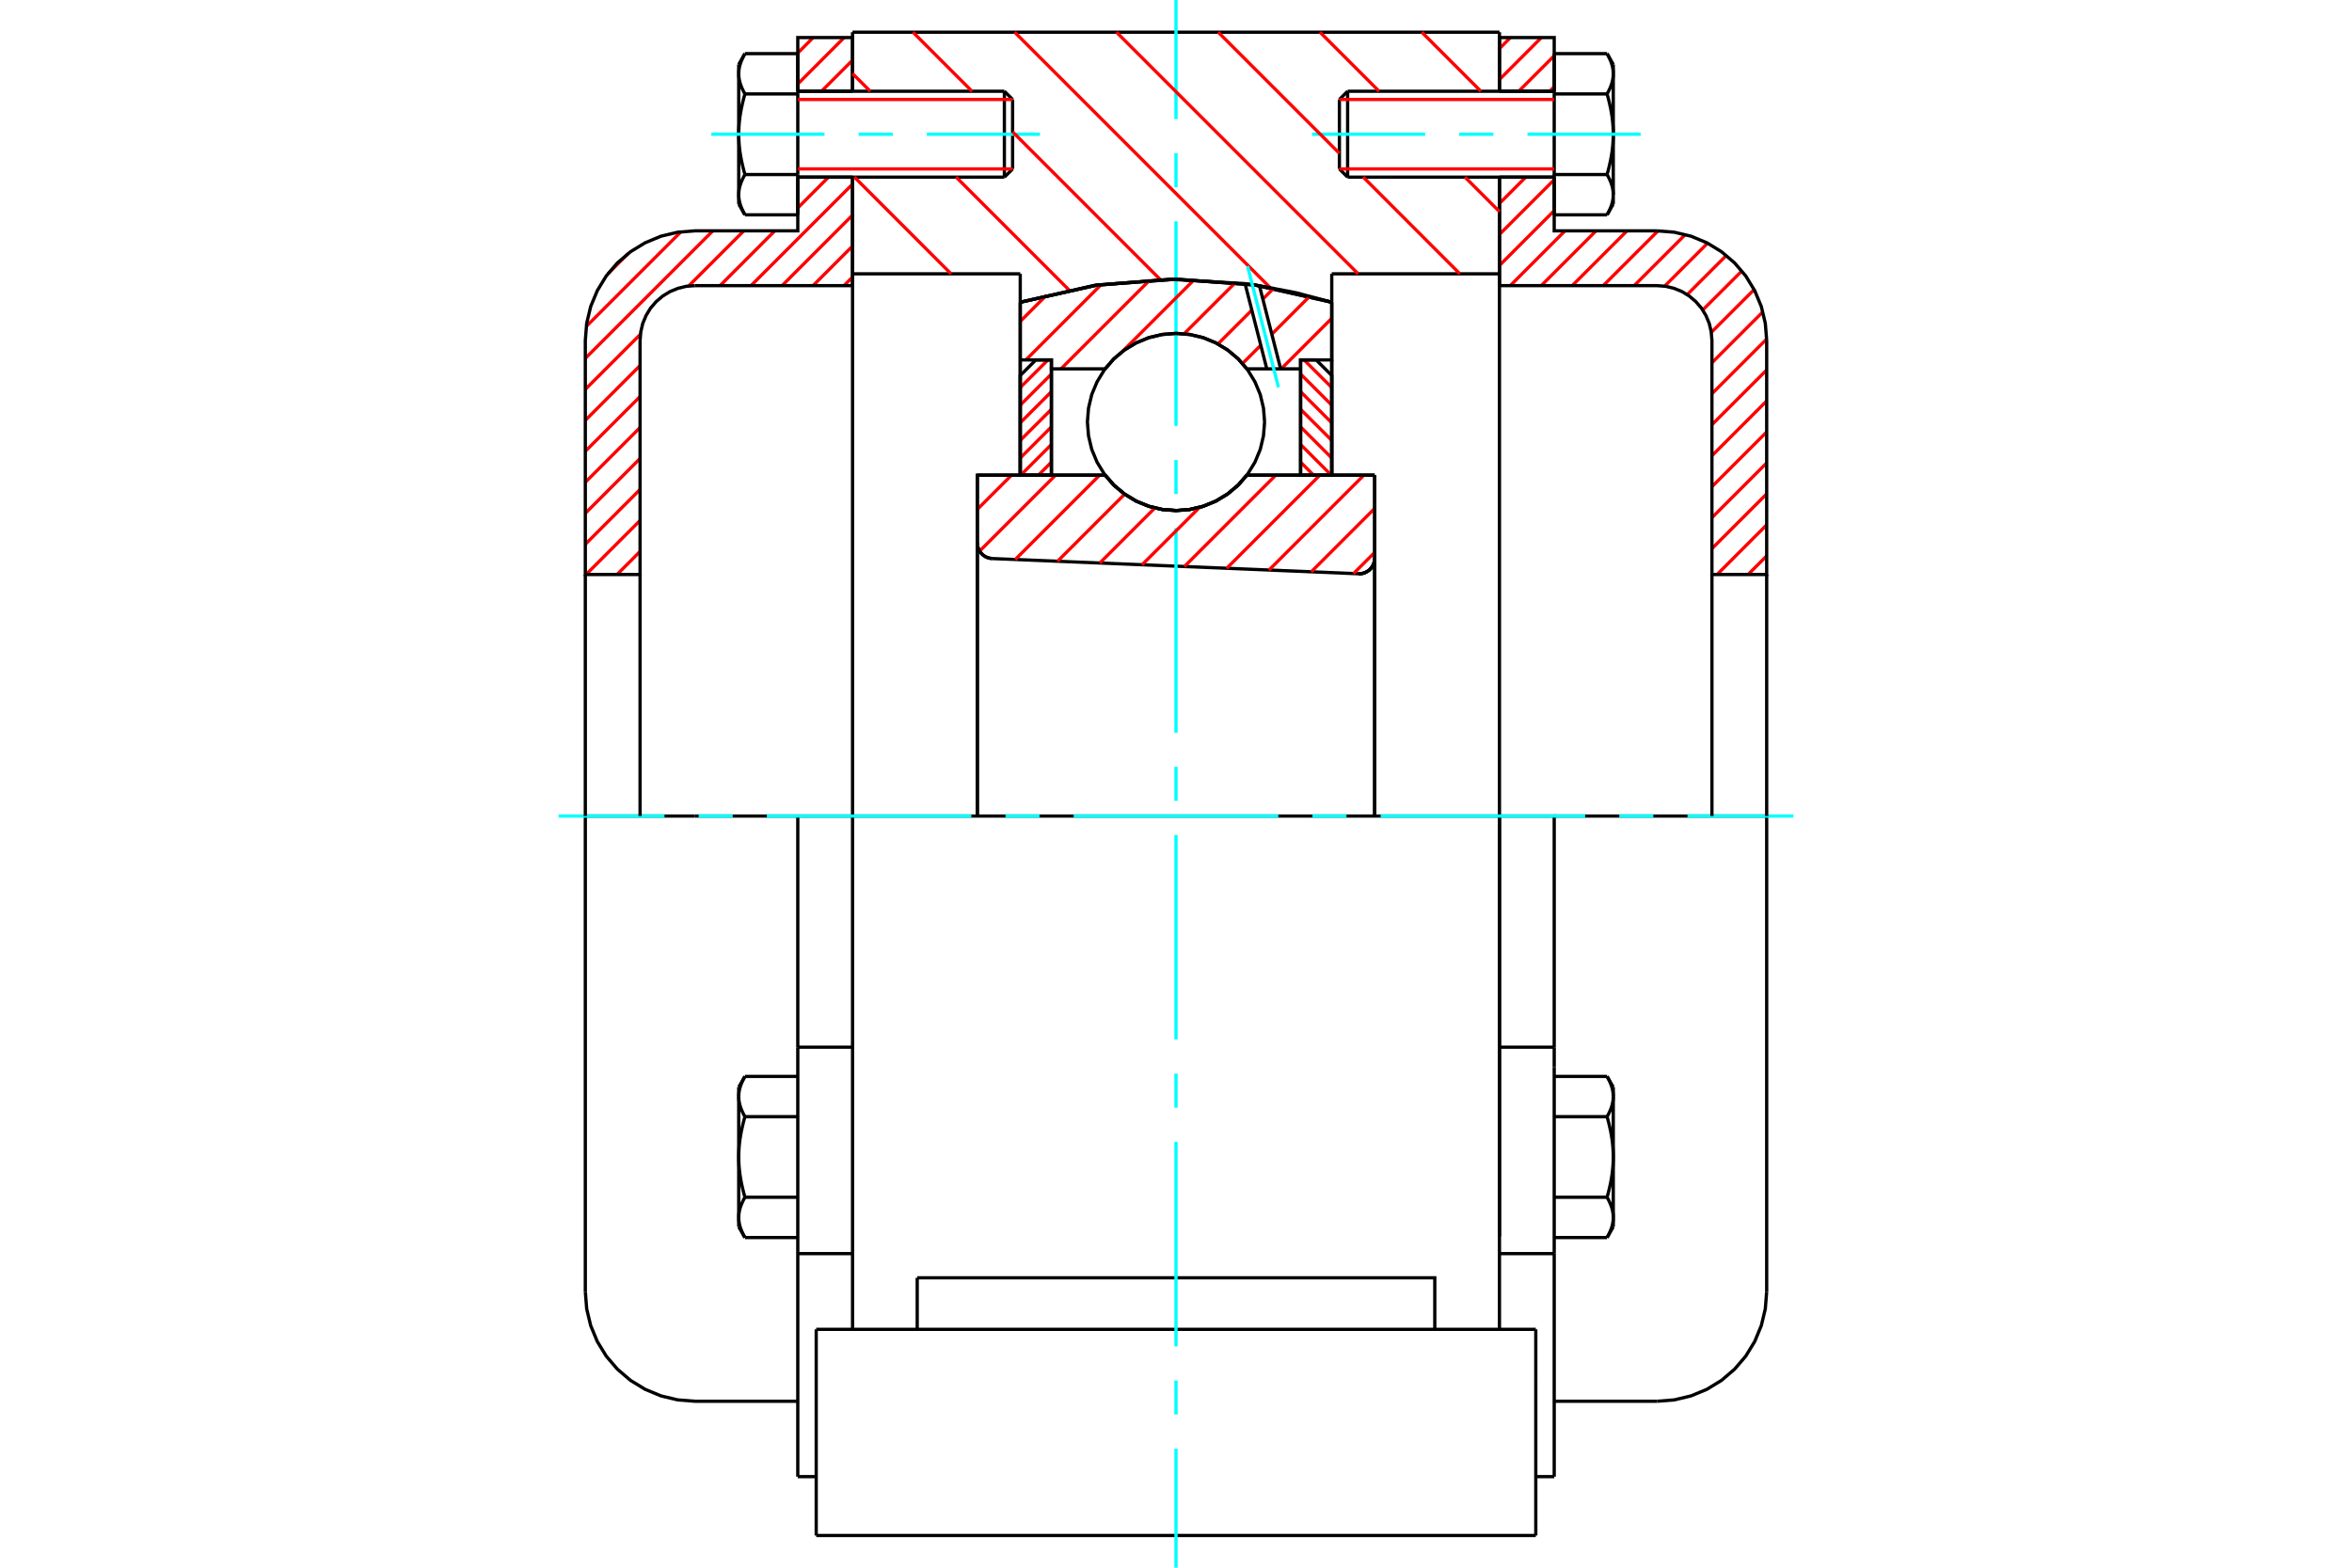 <?xml version="1.0" standalone="no"?>
<!DOCTYPE svg PUBLIC "-//W3C//DTD SVG 1.1//EN"
	"http://www.w3.org/Graphics/SVG/1.1/DTD/svg11.dtd">
<svg xmlns="http://www.w3.org/2000/svg" height="100%" width="100%" viewBox="0 0 36000 24000">
	<rect x="-1800" y="-1200" width="39600" height="26400" style="fill:#FFF"/>
	<g style="fill:none; fill-rule:evenodd" transform="matrix(1 0 0 1 0 0)">
		<g style="fill:none; stroke:#000; stroke-width:50; shape-rendering:geometricPrecision">
			<polyline points="20793,8784 20831,8783 20869,8775 20905,8761 20938,8742 20968,8718 20993,8689 21014,8657 21029,8622 21038,8584 21041,8546"/>
			<line x1="21041" y1="7274" x2="21041" y2="8546"/>
			<line x1="19085" y1="7274" x2="21041" y2="7274"/>
			<polyline points="16915,7274 17053,7431 17214,7565 17394,7673 17587,7752 17791,7800 18000,7816 18209,7800 18413,7752 18606,7673 18786,7565 18947,7431 19085,7274"/>
			<line x1="14959" y1="7274" x2="16915" y2="7274"/>
			<line x1="14959" y1="8312" x2="14959" y2="7274"/>
			<polyline points="14959,8312 14962,8349 14970,8384 14984,8418 15002,8449 15025,8477 15052,8502 15083,8522 15116,8537 15151,8546 15187,8551"/>
			<line x1="20793" y1="8784" x2="15187" y2="8551"/>
			<line x1="21041" y1="8546" x2="21041" y2="12493"/>
			<line x1="14959" y1="8312" x2="14959" y2="12493"/>
			<polyline points="20793,8784 20831,8783 20869,8775 20905,8761 20938,8742 20968,8718 20993,8689 21014,8657 21029,8622 21038,8584 21041,8546"/>
			<line x1="22951" y1="12493" x2="13049" y2="12493"/>
			<line x1="22951" y1="4192" x2="20384" y2="4192"/>
			<line x1="22951" y1="2712" x2="22951" y2="4192"/>
			<line x1="22951" y1="493" x2="22951" y2="1397"/>
			<line x1="13049" y1="493" x2="22951" y2="493"/>
			<line x1="13049" y1="1397" x2="13049" y2="493"/>
			<line x1="13049" y1="4192" x2="13049" y2="2712"/>
			<line x1="15616" y1="4192" x2="13049" y2="4192"/>
			<line x1="15616" y1="4627" x2="15616" y2="4192"/>
			<polyline points="20384,4627 19205,4363 18000,4274 16795,4363 15616,4627"/>
			<line x1="20384" y1="4192" x2="20384" y2="4627"/>
			<line x1="15616" y1="7274" x2="15616" y2="4627"/>
			<line x1="13049" y1="12493" x2="13049" y2="4192"/>
			<line x1="20384" y1="4627" x2="20384" y2="7274"/>
			<polyline points="13049,20351 13049,18550 13049,12493"/>
			<line x1="12493" y1="23507" x2="23507" y2="23507"/>
			<line x1="14039" y1="20351" x2="14039" y2="19562"/>
			<line x1="16416" y1="19562" x2="14039" y2="19562"/>
			<line x1="16416" y1="20351" x2="19584" y2="20351"/>
			<line x1="19584" y1="19562" x2="16416" y2="19562"/>
			<polyline points="21961,20351 21961,19562 19584,19562"/>
			<line x1="22951" y1="20351" x2="22951" y2="18550"/>
			<line x1="19584" y1="20351" x2="23507" y2="20351"/>
			<line x1="22951" y1="4192" x2="22951" y2="18928"/>
			<line x1="23507" y1="21140" x2="23507" y2="20351"/>
			<line x1="23507" y1="23507" x2="23507" y2="21140"/>
			<polyline points="12493,23507 12493,21140 12493,20351"/>
			<line x1="22951" y1="18550" x2="22951" y2="12493"/>
			<line x1="12493" y1="20351" x2="16416" y2="20351"/>
			<line x1="12211" y1="16031" x2="13049" y2="16031"/>
			<polyline points="12211,16031 12211,16337 12211,16431 12211,19192 12211,22606"/>
			<polyline points="11307,18638 11307,18646 11307,18655 11308,18663 11308,18672 11309,18680 11310,18688 11311,18697 11312,18705 11313,18714 11315,18722 11316,18731 11318,18739 11320,18748 11322,18756 11324,18765 11326,18773 11329,18782 11332,18791 11334,18799 11337,18808 11341,18817 11344,18826 11347,18834 11351,18843 11355,18852 11359,18861 11363,18871 11367,18880 11372,18889 11376,18898 11381,18908 11386,18917 11391,18927 11397,18936 11402,18946"/>
			<line x1="11307" y1="18781" x2="11307" y2="18638"/>
			<polyline points="11307,17712 11307,17729 11307,17746 11308,17763 11308,17780 11309,17797 11310,17814 11311,17831 11312,17848 11313,17864 11315,17881 11316,17898 11318,17915 11320,17932 11322,17949 11324,17966 11326,17984 11329,18001 11332,18018 11334,18036 11337,18053 11341,18071 11344,18088 11347,18106 11351,18124 11355,18142 11359,18160 11363,18178 11367,18196 11372,18215 11376,18233 11381,18252 11386,18271 11391,18290 11397,18310 11402,18329"/>
			<line x1="11307" y1="18638" x2="11307" y2="17712"/>
			<polyline points="11402,18329 11397,18339 11391,18349 11386,18358 11381,18368 11376,18377 11372,18386 11367,18396 11363,18405 11359,18414 11355,18423 11351,18432 11347,18441 11344,18450 11341,18459 11337,18467 11334,18476 11332,18485 11329,18493 11326,18502 11324,18511 11322,18519 11320,18528 11318,18536 11316,18545 11315,18553 11313,18562 11312,18570 11311,18579 11310,18587 11309,18595 11308,18604 11308,18612 11307,18621 11307,18629 11307,18638"/>
			<polyline points="11307,16787 11307,16795 11307,16804 11308,16812 11308,16821 11309,16829 11310,16838 11311,16846 11312,16855 11313,16863 11315,16872 11316,16880 11318,16888 11320,16897 11322,16905 11324,16914 11326,16923 11329,16931 11332,16940 11334,16949 11337,16957 11341,16966 11344,16975 11347,16984 11351,16993 11355,17002 11359,17011 11363,17020 11367,17029 11372,17038 11376,17048 11381,17057 11386,17066 11391,17076 11397,17086 11402,17095"/>
			<line x1="11307" y1="17712" x2="11307" y2="16787"/>
			<polyline points="11402,17095 11397,17115 11391,17134 11386,17153 11381,17172 11376,17191 11372,17210 11367,17228 11363,17247 11359,17265 11355,17283 11351,17301 11347,17319 11344,17336 11341,17354 11337,17372 11334,17389 11332,17407 11329,17424 11326,17441 11324,17458 11322,17475 11320,17492 11318,17509 11316,17526 11315,17543 11313,17560 11312,17577 11311,17594 11310,17611 11309,17628 11308,17645 11308,17662 11307,17678 11307,17695 11307,17712"/>
			<line x1="11307" y1="16787" x2="11307" y2="16644"/>
			<polyline points="11402,16479 11397,16488 11391,16498 11386,16508 11381,16517 11376,16526 11372,16536 11367,16545 11363,16554 11359,16563 11355,16572 11351,16581 11347,16590 11344,16599 11341,16608 11337,16617 11334,16625 11332,16634 11329,16643 11326,16651 11324,16660 11322,16668 11320,16677 11318,16686 11316,16694 11315,16702 11313,16711 11312,16719 11311,16728 11310,16736 11309,16745 11308,16753 11308,16762 11307,16770 11307,16779 11307,16787"/>
			<line x1="12211" y1="17095" x2="11402" y2="17095"/>
			<line x1="12211" y1="16479" x2="11402" y2="16479"/>
			<line x1="12211" y1="18329" x2="11402" y2="18329"/>
			<line x1="12211" y1="18946" x2="11402" y2="18946"/>
			<line x1="10636" y1="12493" x2="8959" y2="12493"/>
			<line x1="12211" y1="12493" x2="10636" y2="12493"/>
			<line x1="13049" y1="12493" x2="12211" y2="12493"/>
			<line x1="8959" y1="12493" x2="8959" y2="19775"/>
			<line x1="12211" y1="12493" x2="12211" y2="16031"/>
			<line x1="15499" y1="2586" x2="15499" y2="1523"/>
			<line x1="15373" y1="2712" x2="15373" y2="1397"/>
			<polyline points="11402,2672 11397,2681 11391,2691 11386,2701 11381,2710 11376,2720 11372,2729 11367,2738 11363,2747 11359,2756 11355,2765 11351,2774 11347,2783 11344,2792 11341,2801 11337,2810 11334,2819 11332,2827 11329,2836 11326,2844 11324,2853 11322,2862 11320,2870 11318,2879 11316,2887 11315,2896 11313,2904 11312,2913 11311,2921 11310,2929 11309,2938 11308,2946 11308,2955 11307,2963 11307,2972 11307,2980"/>
			<polyline points="11307,2055 11307,2072 11307,2089 11308,2106 11308,2122 11309,2139 11310,2156 11311,2173 11312,2190 11313,2207 11315,2224 11316,2241 11318,2258 11320,2275 11322,2292 11324,2309 11326,2326 11329,2343 11332,2361 11334,2378 11337,2395 11341,2413 11344,2431 11347,2448 11351,2466 11355,2484 11359,2502 11363,2520 11367,2539 11372,2557 11376,2576 11381,2595 11386,2614 11391,2633 11397,2652 11402,2672"/>
			<line x1="11307" y1="2980" x2="11307" y2="2055"/>
			<polyline points="11307,1129 11307,1138 11307,1146 11308,1155 11308,1163 11309,1172 11310,1180 11311,1189 11312,1197 11313,1206 11315,1214 11316,1222 11318,1231 11320,1239 11322,1248 11324,1257 11326,1265 11329,1274 11332,1282 11334,1291 11337,1300 11341,1309 11344,1317 11347,1326 11351,1335 11355,1344 11359,1353 11363,1362 11367,1371 11372,1381 11376,1390 11381,1399 11386,1409 11391,1418 11397,1428 11402,1438"/>
			<line x1="11307" y1="2055" x2="11307" y2="1129"/>
			<polyline points="11402,1438 11397,1457 11391,1477 11386,1496 11381,1515 11376,1534 11372,1552 11367,1571 11363,1589 11359,1607 11355,1625 11351,1643 11347,1661 11344,1679 11341,1697 11337,1714 11334,1732 11332,1749 11329,1766 11326,1783 11324,1801 11322,1818 11320,1835 11318,1852 11316,1869 11315,1886 11313,1903 11312,1920 11311,1936 11310,1953 11309,1970 11308,1987 11308,2004 11307,2021 11307,2038 11307,2055"/>
			<line x1="11307" y1="1129" x2="11307" y2="986"/>
			<polyline points="11402,821 11397,831 11391,840 11386,850 11381,859 11376,869 11372,878 11367,887 11363,897 11359,906 11355,915 11351,924 11347,933 11344,942 11341,950 11337,959 11334,968 11332,977 11329,985 11326,994 11324,1002 11322,1011 11320,1019 11318,1028 11316,1036 11315,1045 11313,1053 11312,1062 11311,1070 11310,1079 11309,1087 11308,1096 11308,1104 11307,1113 11307,1121 11307,1129"/>
			<polyline points="11307,2980 11307,2989 11307,2997 11308,3006 11308,3014 11309,3022 11310,3031 11311,3039 11312,3048 11313,3056 11315,3065 11316,3073 11318,3082 11320,3090 11322,3099 11324,3107 11326,3116 11329,3124 11332,3133 11334,3142 11337,3150 11341,3159 11344,3168 11347,3177 11351,3186 11355,3195 11359,3204 11363,3213 11367,3222 11372,3231 11376,3241 11381,3250 11386,3260 11391,3269 11397,3279 11402,3289"/>
			<line x1="11307" y1="3123" x2="11307" y2="2980"/>
			<line x1="12211" y1="821" x2="11402" y2="821"/>
			<line x1="12211" y1="1438" x2="11402" y2="1438"/>
			<line x1="12211" y1="1438" x2="12211" y2="821"/>
			<line x1="12211" y1="2672" x2="11402" y2="2672"/>
			<line x1="12211" y1="2672" x2="12211" y2="1438"/>
			<line x1="12211" y1="3289" x2="11402" y2="3289"/>
			<line x1="12211" y1="3289" x2="12211" y2="2672"/>
			<line x1="12211" y1="19192" x2="13049" y2="19192"/>
			<line x1="12211" y1="22606" x2="12493" y2="22606"/>
			<line x1="11307" y1="18781" x2="11402" y2="18946"/>
			<line x1="11402" y1="16479" x2="11307" y2="16644"/>
			<polyline points="8959,19775 8980,20038 9041,20293 9142,20537 9279,20761 9450,20961 9650,21132 9874,21269 10117,21370 10373,21431 10636,21452 12211,21452"/>
			<line x1="15373" y1="2712" x2="15499" y2="2586"/>
			<line x1="15499" y1="1523" x2="15373" y2="1397"/>
			<line x1="12211" y1="2712" x2="15373" y2="2712"/>
			<line x1="15373" y1="1397" x2="12211" y2="1397"/>
			<line x1="11402" y1="821" x2="11307" y2="986"/>
			<line x1="11307" y1="3123" x2="11402" y2="3289"/>
			<line x1="22951" y1="16031" x2="23789" y2="16031"/>
			<line x1="23789" y1="16337" x2="23789" y2="16031"/>
			<line x1="23789" y1="16431" x2="23789" y2="16337"/>
			<line x1="23789" y1="19192" x2="23789" y2="16431"/>
			<polyline points="23789,16031 23789,12493 22951,12493"/>
			<line x1="23789" y1="22606" x2="23789" y2="19192"/>
			<polyline points="24693,16787 24693,16779 24693,16770 24692,16762 24692,16753 24691,16745 24690,16736 24689,16728 24688,16719 24687,16711 24685,16702 24684,16694 24682,16686 24680,16677 24678,16668 24676,16660 24674,16651 24671,16643 24668,16634 24666,16625 24663,16617 24659,16608 24656,16599 24653,16590 24649,16581 24645,16572 24641,16563 24637,16554 24633,16545 24628,16536 24624,16526 24619,16517 24614,16508 24609,16498 24603,16488 24598,16479"/>
			<line x1="24693" y1="16644" x2="24693" y2="16787"/>
			<polyline points="24693,17712 24693,17695 24693,17678 24692,17662 24692,17645 24691,17628 24690,17611 24689,17594 24688,17577 24687,17560 24685,17543 24684,17526 24682,17509 24680,17492 24678,17475 24676,17458 24674,17441 24671,17424 24668,17407 24666,17389 24663,17372 24659,17354 24656,17336 24653,17319 24649,17301 24645,17283 24641,17265 24637,17247 24633,17228 24628,17210 24624,17191 24619,17172 24614,17153 24609,17134 24603,17115 24598,17095"/>
			<line x1="24693" y1="16787" x2="24693" y2="17712"/>
			<polyline points="24598,17095 24603,17086 24609,17076 24614,17066 24619,17057 24624,17048 24628,17038 24633,17029 24637,17020 24641,17011 24645,17002 24649,16993 24653,16984 24656,16975 24659,16966 24663,16957 24666,16949 24668,16940 24671,16931 24674,16923 24676,16914 24678,16905 24680,16897 24682,16888 24684,16880 24685,16872 24687,16863 24688,16855 24689,16846 24690,16838 24691,16829 24692,16821 24692,16812 24693,16804 24693,16795 24693,16787"/>
			<polyline points="24693,18638 24693,18629 24693,18621 24692,18612 24692,18604 24691,18595 24690,18587 24689,18579 24688,18570 24687,18562 24685,18553 24684,18545 24682,18536 24680,18528 24678,18519 24676,18511 24674,18502 24671,18493 24668,18485 24666,18476 24663,18467 24659,18459 24656,18450 24653,18441 24649,18432 24645,18423 24641,18414 24637,18405 24633,18396 24628,18386 24624,18377 24619,18368 24614,18358 24609,18349 24603,18339 24598,18329"/>
			<line x1="24693" y1="17712" x2="24693" y2="18638"/>
			<polyline points="24598,18329 24603,18310 24609,18290 24614,18271 24619,18252 24624,18233 24628,18215 24633,18196 24637,18178 24641,18160 24645,18142 24649,18124 24653,18106 24656,18088 24659,18071 24663,18053 24666,18036 24668,18018 24671,18001 24674,17984 24676,17966 24678,17949 24680,17932 24682,17915 24684,17898 24685,17881 24687,17864 24688,17848 24689,17831 24690,17814 24691,17797 24692,17780 24692,17763 24693,17746 24693,17729 24693,17712"/>
			<line x1="24693" y1="18638" x2="24693" y2="18781"/>
			<polyline points="24598,18946 24603,18936 24609,18927 24614,18917 24619,18908 24624,18898 24628,18889 24633,18880 24637,18871 24641,18861 24645,18852 24649,18843 24653,18834 24656,18826 24659,18817 24663,18808 24666,18799 24668,18791 24671,18782 24674,18773 24676,18765 24678,18756 24680,18748 24682,18739 24684,18731 24685,18722 24687,18714 24688,18705 24689,18697 24690,18688 24691,18680 24692,18672 24692,18663 24693,18655 24693,18646 24693,18638"/>
			<line x1="23789" y1="18946" x2="24598" y2="18946"/>
			<line x1="23789" y1="18329" x2="24598" y2="18329"/>
			<line x1="23789" y1="17095" x2="24598" y2="17095"/>
			<line x1="23789" y1="16479" x2="24598" y2="16479"/>
			<polyline points="27041,12493 25364,12493 23789,12493"/>
			<line x1="27041" y1="19775" x2="27041" y2="12493"/>
			<line x1="20501" y1="1523" x2="20501" y2="2586"/>
			<line x1="20627" y1="1397" x2="20627" y2="2712"/>
			<polyline points="24693,1129 24693,1121 24693,1113 24692,1104 24692,1096 24691,1087 24690,1079 24689,1070 24688,1062 24687,1053 24685,1045 24684,1036 24682,1028 24680,1019 24678,1011 24676,1002 24674,994 24671,985 24668,977 24666,968 24663,959 24659,950 24656,942 24653,933 24649,924 24645,915 24641,906 24637,897 24633,887 24628,878 24624,869 24619,859 24614,850 24609,840 24603,831 24598,821"/>
			<line x1="24693" y1="986" x2="24693" y2="1129"/>
			<polyline points="24598,3289 24603,3279 24609,3269 24614,3260 24619,3250 24624,3241 24628,3231 24633,3222 24637,3213 24641,3204 24645,3195 24649,3186 24653,3177 24656,3168 24659,3159 24663,3150 24666,3142 24668,3133 24671,3124 24674,3116 24676,3107 24678,3099 24680,3090 24682,3082 24684,3073 24685,3065 24687,3056 24688,3048 24689,3039 24690,3031 24691,3022 24692,3014 24692,3006 24693,2997 24693,2989 24693,2980 24693,3123"/>
			<polyline points="24693,2055 24693,2038 24693,2021 24692,2004 24692,1987 24691,1970 24690,1953 24689,1936 24688,1920 24687,1903 24685,1886 24684,1869 24682,1852 24680,1835 24678,1818 24676,1801 24674,1783 24671,1766 24668,1749 24666,1732 24663,1714 24659,1697 24656,1679 24653,1661 24649,1643 24645,1625 24641,1607 24637,1589 24633,1571 24628,1552 24624,1534 24619,1515 24614,1496 24609,1477 24603,1457 24598,1438"/>
			<line x1="24693" y1="1129" x2="24693" y2="2055"/>
			<polyline points="24598,1438 24603,1428 24609,1418 24614,1409 24619,1399 24624,1390 24628,1381 24633,1371 24637,1362 24641,1353 24645,1344 24649,1335 24653,1326 24656,1317 24659,1309 24663,1300 24666,1291 24668,1282 24671,1274 24674,1265 24676,1257 24678,1248 24680,1239 24682,1231 24684,1222 24685,1214 24687,1206 24688,1197 24689,1189 24690,1180 24691,1172 24692,1163 24692,1155 24693,1146 24693,1138 24693,1129"/>
			<polyline points="24693,2980 24693,2972 24693,2963 24692,2955 24692,2946 24691,2938 24690,2929 24689,2921 24688,2913 24687,2904 24685,2896 24684,2887 24682,2879 24680,2870 24678,2862 24676,2853 24674,2844 24671,2836 24668,2827 24666,2819 24663,2810 24659,2801 24656,2792 24653,2783 24649,2774 24645,2765 24641,2756 24637,2747 24633,2738 24628,2729 24624,2720 24619,2710 24614,2701 24609,2691 24603,2681 24598,2672"/>
			<line x1="24693" y1="2055" x2="24693" y2="2980"/>
			<polyline points="24598,2672 24603,2652 24609,2633 24614,2614 24619,2595 24624,2576 24628,2557 24633,2539 24637,2520 24641,2502 24645,2484 24649,2466 24653,2448 24656,2431 24659,2413 24663,2395 24666,2378 24668,2361 24671,2343 24674,2326 24676,2309 24678,2292 24680,2275 24682,2258 24684,2241 24685,2224 24687,2207 24688,2190 24689,2173 24690,2156 24691,2139 24692,2122 24692,2106 24693,2089 24693,2072 24693,2055"/>
			<line x1="23789" y1="1438" x2="24598" y2="1438"/>
			<polyline points="23789,1438 23789,2672 24598,2672"/>
			<line x1="23789" y1="821" x2="24598" y2="821"/>
			<line x1="23789" y1="821" x2="23789" y2="1438"/>
			<line x1="23789" y1="3289" x2="24598" y2="3289"/>
			<line x1="23789" y1="2672" x2="23789" y2="3289"/>
			<line x1="22951" y1="19192" x2="23789" y2="19192"/>
			<line x1="23507" y1="22606" x2="23789" y2="22606"/>
			<line x1="24693" y1="16644" x2="24598" y2="16479"/>
			<line x1="24598" y1="18946" x2="24693" y2="18781"/>
			<polyline points="25364,21452 25627,21431 25883,21370 26126,21269 26350,21132 26550,20961 26721,20761 26858,20537 26959,20293 27020,20038 27041,19775"/>
			<line x1="23789" y1="21452" x2="25364" y2="21452"/>
			<line x1="20627" y1="1397" x2="20501" y2="1523"/>
			<line x1="20501" y1="2586" x2="20627" y2="2712"/>
			<line x1="23789" y1="1397" x2="20627" y2="1397"/>
			<line x1="20627" y1="2712" x2="23789" y2="2712"/>
			<line x1="24693" y1="986" x2="24598" y2="821"/>
			<line x1="24598" y1="3289" x2="24693" y2="3123"/>
		</g>
		<g style="fill:none; stroke:#0FF; stroke-width:50; shape-rendering:geometricPrecision">
			<line x1="18000" y1="24000" x2="18000" y2="22177"/>
			<line x1="18000" y1="21655" x2="18000" y2="21134"/>
			<line x1="18000" y1="20612" x2="18000" y2="17480"/>
			<line x1="18000" y1="16958" x2="18000" y2="16436"/>
			<line x1="18000" y1="15914" x2="18000" y2="12783"/>
			<line x1="18000" y1="12261" x2="18000" y2="11739"/>
			<line x1="18000" y1="11217" x2="18000" y2="8086"/>
			<line x1="18000" y1="7564" x2="18000" y2="7042"/>
			<line x1="18000" y1="6520" x2="18000" y2="3388"/>
			<line x1="18000" y1="2866" x2="18000" y2="2345"/>
			<line x1="18000" y1="1823" x2="18000" y2="0"/>
			<line x1="8550" y1="12493" x2="10171" y2="12493"/>
			<line x1="10693" y1="12493" x2="11215" y2="12493"/>
			<line x1="11737" y1="12493" x2="14868" y2="12493"/>
			<line x1="15390" y1="12493" x2="15912" y2="12493"/>
			<line x1="16434" y1="12493" x2="19566" y2="12493"/>
			<line x1="20088" y1="12493" x2="20610" y2="12493"/>
			<line x1="21132" y1="12493" x2="24263" y2="12493"/>
			<line x1="24785" y1="12493" x2="25307" y2="12493"/>
			<line x1="25829" y1="12493" x2="27450" y2="12493"/>
			<line x1="10888" y1="2055" x2="12620" y2="2055"/>
			<line x1="13142" y1="2055" x2="13664" y2="2055"/>
			<line x1="14186" y1="2055" x2="15918" y2="2055"/>
			<line x1="20082" y1="2055" x2="21814" y2="2055"/>
			<line x1="22336" y1="2055" x2="22858" y2="2055"/>
			<line x1="23380" y1="2055" x2="25112" y2="2055"/>
		</g>
		<g style="fill:none; stroke:#F00; stroke-width:50; shape-rendering:geometricPrecision">
			<line x1="27041" y1="8510" x2="26756" y2="8795"/>
			<line x1="27041" y1="8035" x2="26282" y2="8795"/>
			<line x1="27041" y1="7561" x2="26203" y2="8399"/>
			<line x1="27041" y1="7087" x2="26203" y2="7925"/>
			<line x1="27041" y1="6613" x2="26203" y2="7451"/>
			<line x1="27041" y1="6138" x2="26203" y2="6977"/>
			<line x1="27041" y1="5664" x2="26203" y2="6502"/>
			<line x1="27040" y1="5191" x2="26203" y2="6028"/>
			<line x1="26983" y1="4774" x2="26203" y2="5554"/>
			<line x1="26849" y1="4433" x2="26193" y2="5089"/>
			<line x1="26661" y1="4148" x2="26062" y2="4746"/>
			<line x1="26423" y1="3911" x2="25824" y2="4510"/>
			<line x1="26136" y1="3723" x2="25479" y2="4381"/>
			<line x1="25795" y1="3591" x2="25013" y2="4373"/>
			<line x1="25377" y1="3535" x2="24539" y2="4373"/>
			<line x1="24903" y1="3534" x2="24064" y2="4373"/>
			<line x1="24429" y1="3534" x2="23590" y2="4373"/>
			<line x1="23954" y1="3534" x2="23116" y2="4373"/>
			<line x1="23789" y1="3225" x2="22951" y2="4064"/>
			<line x1="23789" y1="2751" x2="22951" y2="3589"/>
			<line x1="23353" y1="2712" x2="22951" y2="3115"/>
			<line x1="23789" y1="1328" x2="23720" y2="1397"/>
			<line x1="23789" y1="854" x2="23246" y2="1397"/>
			<line x1="23593" y1="575" x2="22951" y2="1218"/>
			<line x1="23119" y1="575" x2="22951" y2="744"/>
		</g>
		<g style="fill:none; stroke:#000; stroke-width:50; shape-rendering:geometricPrecision">
			<line x1="22951" y1="4373" x2="22951" y2="2712"/>
			<line x1="22951" y1="1397" x2="23789" y2="1397"/>
			<line x1="23789" y1="2712" x2="22951" y2="2712"/>
			<polyline points="22951,1397 22951,575 23789,575 23789,1397"/>
			<polyline points="23789,2712 23789,3534 25364,3534"/>
			<polyline points="27041,5211 27020,4949 26959,4693 26858,4450 26721,4225 26550,4025 26350,3854 26126,3717 25883,3616 25627,3555 25364,3534"/>
			<polyline points="27041,5211 27041,8795 26203,8795 26203,5211 26192,5080 26162,4952 26111,4830 26043,4718 25957,4618 25857,4533 25745,4464 25623,4414 25496,4383 25364,4373 22951,4373"/>
			<line x1="27041" y1="12493" x2="27041" y2="8795"/>
			<line x1="26203" y1="8795" x2="26203" y2="12493"/>
		</g>
		<g style="fill:none; stroke:#F00; stroke-width:50; shape-rendering:geometricPrecision">
			<line x1="9797" y1="8442" x2="9445" y2="8795"/>
			<line x1="9797" y1="7968" x2="8970" y2="8795"/>
			<line x1="13049" y1="4241" x2="12918" y2="4373"/>
			<line x1="9797" y1="7493" x2="8959" y2="8332"/>
			<line x1="13049" y1="3767" x2="12444" y2="4373"/>
			<line x1="9797" y1="7019" x2="8959" y2="7858"/>
			<line x1="13049" y1="3293" x2="11970" y2="4373"/>
			<line x1="9797" y1="6545" x2="8959" y2="7383"/>
			<line x1="13049" y1="2819" x2="11495" y2="4373"/>
			<line x1="9797" y1="6071" x2="8959" y2="6909"/>
			<line x1="12681" y1="2712" x2="12211" y2="3183"/>
			<line x1="11859" y1="3534" x2="11021" y2="4373"/>
			<line x1="9797" y1="5596" x2="8959" y2="6435"/>
			<line x1="11385" y1="3534" x2="10541" y2="4378"/>
			<line x1="9803" y1="5117" x2="8959" y2="5961"/>
			<line x1="13049" y1="1396" x2="13048" y2="1397"/>
			<line x1="10911" y1="3534" x2="8959" y2="5486"/>
			<line x1="13049" y1="922" x2="12574" y2="1397"/>
			<line x1="10423" y1="3548" x2="8972" y2="4999"/>
			<line x1="12921" y1="575" x2="12211" y2="1286"/>
			<line x1="9615" y1="3881" x2="9306" y2="4191"/>
			<line x1="12447" y1="575" x2="12211" y2="812"/>
		</g>
		<g style="fill:none; stroke:#000; stroke-width:50; shape-rendering:geometricPrecision">
			<line x1="13049" y1="4373" x2="13049" y2="2712"/>
			<line x1="13049" y1="1397" x2="12211" y2="1397"/>
			<line x1="12211" y1="2712" x2="13049" y2="2712"/>
			<polyline points="13049,1397 13049,575 12211,575 12211,1397"/>
			<polyline points="12211,2712 12211,3534 10636,3534 10373,3555 10117,3616 9874,3717 9650,3854 9450,4025 9279,4225 9142,4450 9041,4693 8980,4949 8959,5211 8959,8795 9797,8795 9797,5211"/>
			<polyline points="10636,4373 10504,4383 10377,4414 10255,4464 10143,4533 10043,4618 9957,4718 9889,4830 9838,4952 9808,5080 9797,5211"/>
			<line x1="10636" y1="4373" x2="13049" y2="4373"/>
			<line x1="8959" y1="12493" x2="8959" y2="8795"/>
			<line x1="9797" y1="8795" x2="9797" y2="12493"/>
		</g>
		<g style="fill:none; stroke:#F00; stroke-width:50; shape-rendering:geometricPrecision">
			<line x1="21762" y1="493" x2="22666" y2="1397"/>
			<line x1="20204" y1="493" x2="21108" y2="1397"/>
			<line x1="22423" y1="2712" x2="22951" y2="3240"/>
			<line x1="18646" y1="493" x2="20501" y2="2348"/>
			<line x1="20866" y1="2712" x2="22345" y2="4192"/>
			<line x1="17089" y1="493" x2="20788" y2="4192"/>
			<line x1="15531" y1="493" x2="19441" y2="4403"/>
			<line x1="13974" y1="493" x2="14878" y2="1397"/>
			<line x1="15499" y1="2018" x2="17760" y2="4280"/>
			<line x1="13049" y1="1126" x2="13320" y2="1397"/>
			<line x1="14635" y1="2712" x2="16363" y2="4440"/>
			<line x1="13078" y1="2712" x2="14557" y2="4192"/>
		</g>
		<g style="fill:none; stroke:#000; stroke-width:50; shape-rendering:geometricPrecision">
			<polyline points="20384,4627 19205,4363 18000,4274 16795,4363 15616,4627"/>
		</g>
		<g style="fill:none; stroke:#F00; stroke-width:50; shape-rendering:geometricPrecision">
			<line x1="16040" y1="5510" x2="15616" y2="5933"/>
			<line x1="16093" y1="5726" x2="15616" y2="6203"/>
			<line x1="16093" y1="5996" x2="15616" y2="6473"/>
			<line x1="16093" y1="6266" x2="15616" y2="6742"/>
			<line x1="16093" y1="6535" x2="15616" y2="7012"/>
			<line x1="16093" y1="6805" x2="15624" y2="7274"/>
			<line x1="16093" y1="7075" x2="15894" y2="7274"/>
		</g>
		<g style="fill:none; stroke:#000; stroke-width:50; shape-rendering:geometricPrecision">
			<polyline points="16093,7274 16093,5510 15855,5510 15616,5748 15616,7274 16093,7274"/>
		</g>
		<g style="fill:none; stroke:#F00; stroke-width:50; shape-rendering:geometricPrecision">
			<line x1="19960" y1="5510" x2="20384" y2="5933"/>
			<line x1="19907" y1="5726" x2="20384" y2="6203"/>
			<line x1="19907" y1="5996" x2="20384" y2="6473"/>
			<line x1="19907" y1="6266" x2="20384" y2="6742"/>
			<line x1="19907" y1="6535" x2="20384" y2="7012"/>
			<line x1="19907" y1="6805" x2="20376" y2="7274"/>
			<line x1="19907" y1="7075" x2="20106" y2="7274"/>
		</g>
		<g style="fill:none; stroke:#000; stroke-width:50; shape-rendering:geometricPrecision">
			<polyline points="19907,7274 19907,5510 20145,5510 20384,5748 20384,7274 19907,7274"/>
			<polyline points="19356,6460 19339,6248 19290,6041 19208,5845 19097,5663 18959,5501 18797,5363 18616,5252 18419,5170 18212,5121 18000,5104 17788,5121 17581,5170 17384,5252 17203,5363 17041,5501 16903,5663 16792,5845 16710,6041 16661,6248 16644,6460 16661,6672 16710,6879 16792,7076 16903,7257 17041,7419 17203,7557 17384,7669 17581,7750 17788,7800 18000,7816 18212,7800 18419,7750 18616,7669 18797,7557 18959,7419 19097,7257 19208,7076 19290,6879 19339,6672 19356,6460"/>
		</g>
		<g style="fill:none; stroke:#F00; stroke-width:50; shape-rendering:geometricPrecision">
			<line x1="20384" y1="4873" x2="19610" y2="5647"/>
			<line x1="20046" y1="4536" x2="19467" y2="5116"/>
			<line x1="19298" y1="5285" x2="19018" y2="5565"/>
			<line x1="19494" y1="4414" x2="19330" y2="4579"/>
			<line x1="19161" y1="4748" x2="18642" y2="5266"/>
			<line x1="18907" y1="4328" x2="18124" y2="5110"/>
			<line x1="18277" y1="4283" x2="17178" y2="5382"/>
			<line x1="16921" y1="5639" x2="16913" y2="5647"/>
			<line x1="17600" y1="4286" x2="16239" y2="5647"/>
			<line x1="16854" y1="4358" x2="15702" y2="5510"/>
			<line x1="16020" y1="4517" x2="15616" y2="4921"/>
		</g>
		<g style="fill:none; stroke:#000; stroke-width:50; shape-rendering:geometricPrecision">
			<polyline points="15616,7274 15616,5510 15616,4627"/>
			<polyline points="19057,4342 17901,4275 16746,4370 15616,4627"/>
			<polyline points="19277,4374 19167,4357 19057,4342"/>
			<polyline points="20384,4627 19835,4481 19277,4374"/>
			<polyline points="20384,4627 20384,5510 19907,5510 19907,5647 19907,7274"/>
			<polyline points="19907,5647 19602,5647 19390,5647 19085,5647 18947,5489 18786,5355 18606,5247 18413,5168 18209,5120 18000,5104 17791,5120 17587,5168 17394,5247 17214,5355 17053,5489 16915,5647 16093,5647 16093,7274"/>
			<polyline points="16093,5647 16093,5510 15616,5510"/>
			<line x1="20384" y1="5510" x2="20384" y2="7274"/>
		</g>
		<g style="fill:none; stroke:#0FF; stroke-width:50; shape-rendering:geometricPrecision">
			<line x1="19568" y1="5930" x2="19095" y2="4074"/>
		</g>
		<g style="fill:none; stroke:#000; stroke-width:50; shape-rendering:geometricPrecision">
			<line x1="19390" y1="5647" x2="19057" y2="4342"/>
			<line x1="19602" y1="5647" x2="19277" y2="4374"/>
		</g>
		<g style="fill:none; stroke:#F00; stroke-width:50; shape-rendering:geometricPrecision">
			<line x1="21041" y1="8457" x2="20717" y2="8781"/>
			<line x1="21041" y1="7783" x2="20070" y2="8754"/>
			<line x1="20876" y1="7274" x2="19423" y2="8727"/>
			<line x1="20202" y1="7274" x2="18776" y2="8700"/>
			<line x1="19528" y1="7274" x2="18129" y2="8673"/>
			<line x1="18360" y1="7768" x2="17481" y2="8646"/>
			<line x1="17676" y1="7777" x2="16834" y2="8619"/>
			<line x1="17214" y1="7565" x2="16187" y2="8592"/>
			<line x1="16831" y1="7274" x2="15540" y2="8565"/>
			<line x1="16157" y1="7274" x2="14994" y2="8437"/>
			<line x1="15483" y1="7274" x2="14959" y2="7798"/>
		</g>
		<g style="fill:none; stroke:#000; stroke-width:50; shape-rendering:geometricPrecision">
			<polyline points="14959,8312 14962,8349 14970,8384 14984,8418 15002,8449 15025,8477 15052,8502 15083,8522 15116,8537 15151,8546 15187,8551"/>
			<polyline points="20793,8784 20831,8783 20869,8775 20905,8761 20938,8742 20968,8718 20993,8689 21014,8657 21029,8622 21038,8584 21041,8546"/>
			<polyline points="21041,7274 20564,7274 19085,7274"/>
			<polyline points="16915,7274 17053,7431 17214,7565 17394,7673 17587,7752 17791,7800 18000,7816 18209,7800 18413,7752 18606,7673 18786,7565 18947,7431 19085,7274"/>
			<polyline points="16915,7274 15436,7274 14959,7274 14959,12493"/>
			<line x1="21041" y1="12493" x2="21041" y2="7274"/>
		</g>
		<g style="fill:none; stroke:#F00; stroke-width:50; shape-rendering:geometricPrecision">
			<line x1="23789" y1="1523" x2="20501" y2="1523"/>
			<line x1="20501" y1="2586" x2="23789" y2="2586"/>
		</g>
		<g style="fill:none; stroke:#F00; stroke-width:50; shape-rendering:geometricPrecision">
			<line x1="12211" y1="1523" x2="15499" y2="1523"/>
			<line x1="15499" y1="2586" x2="12211" y2="2586"/>
		</g>
	</g>
</svg>
